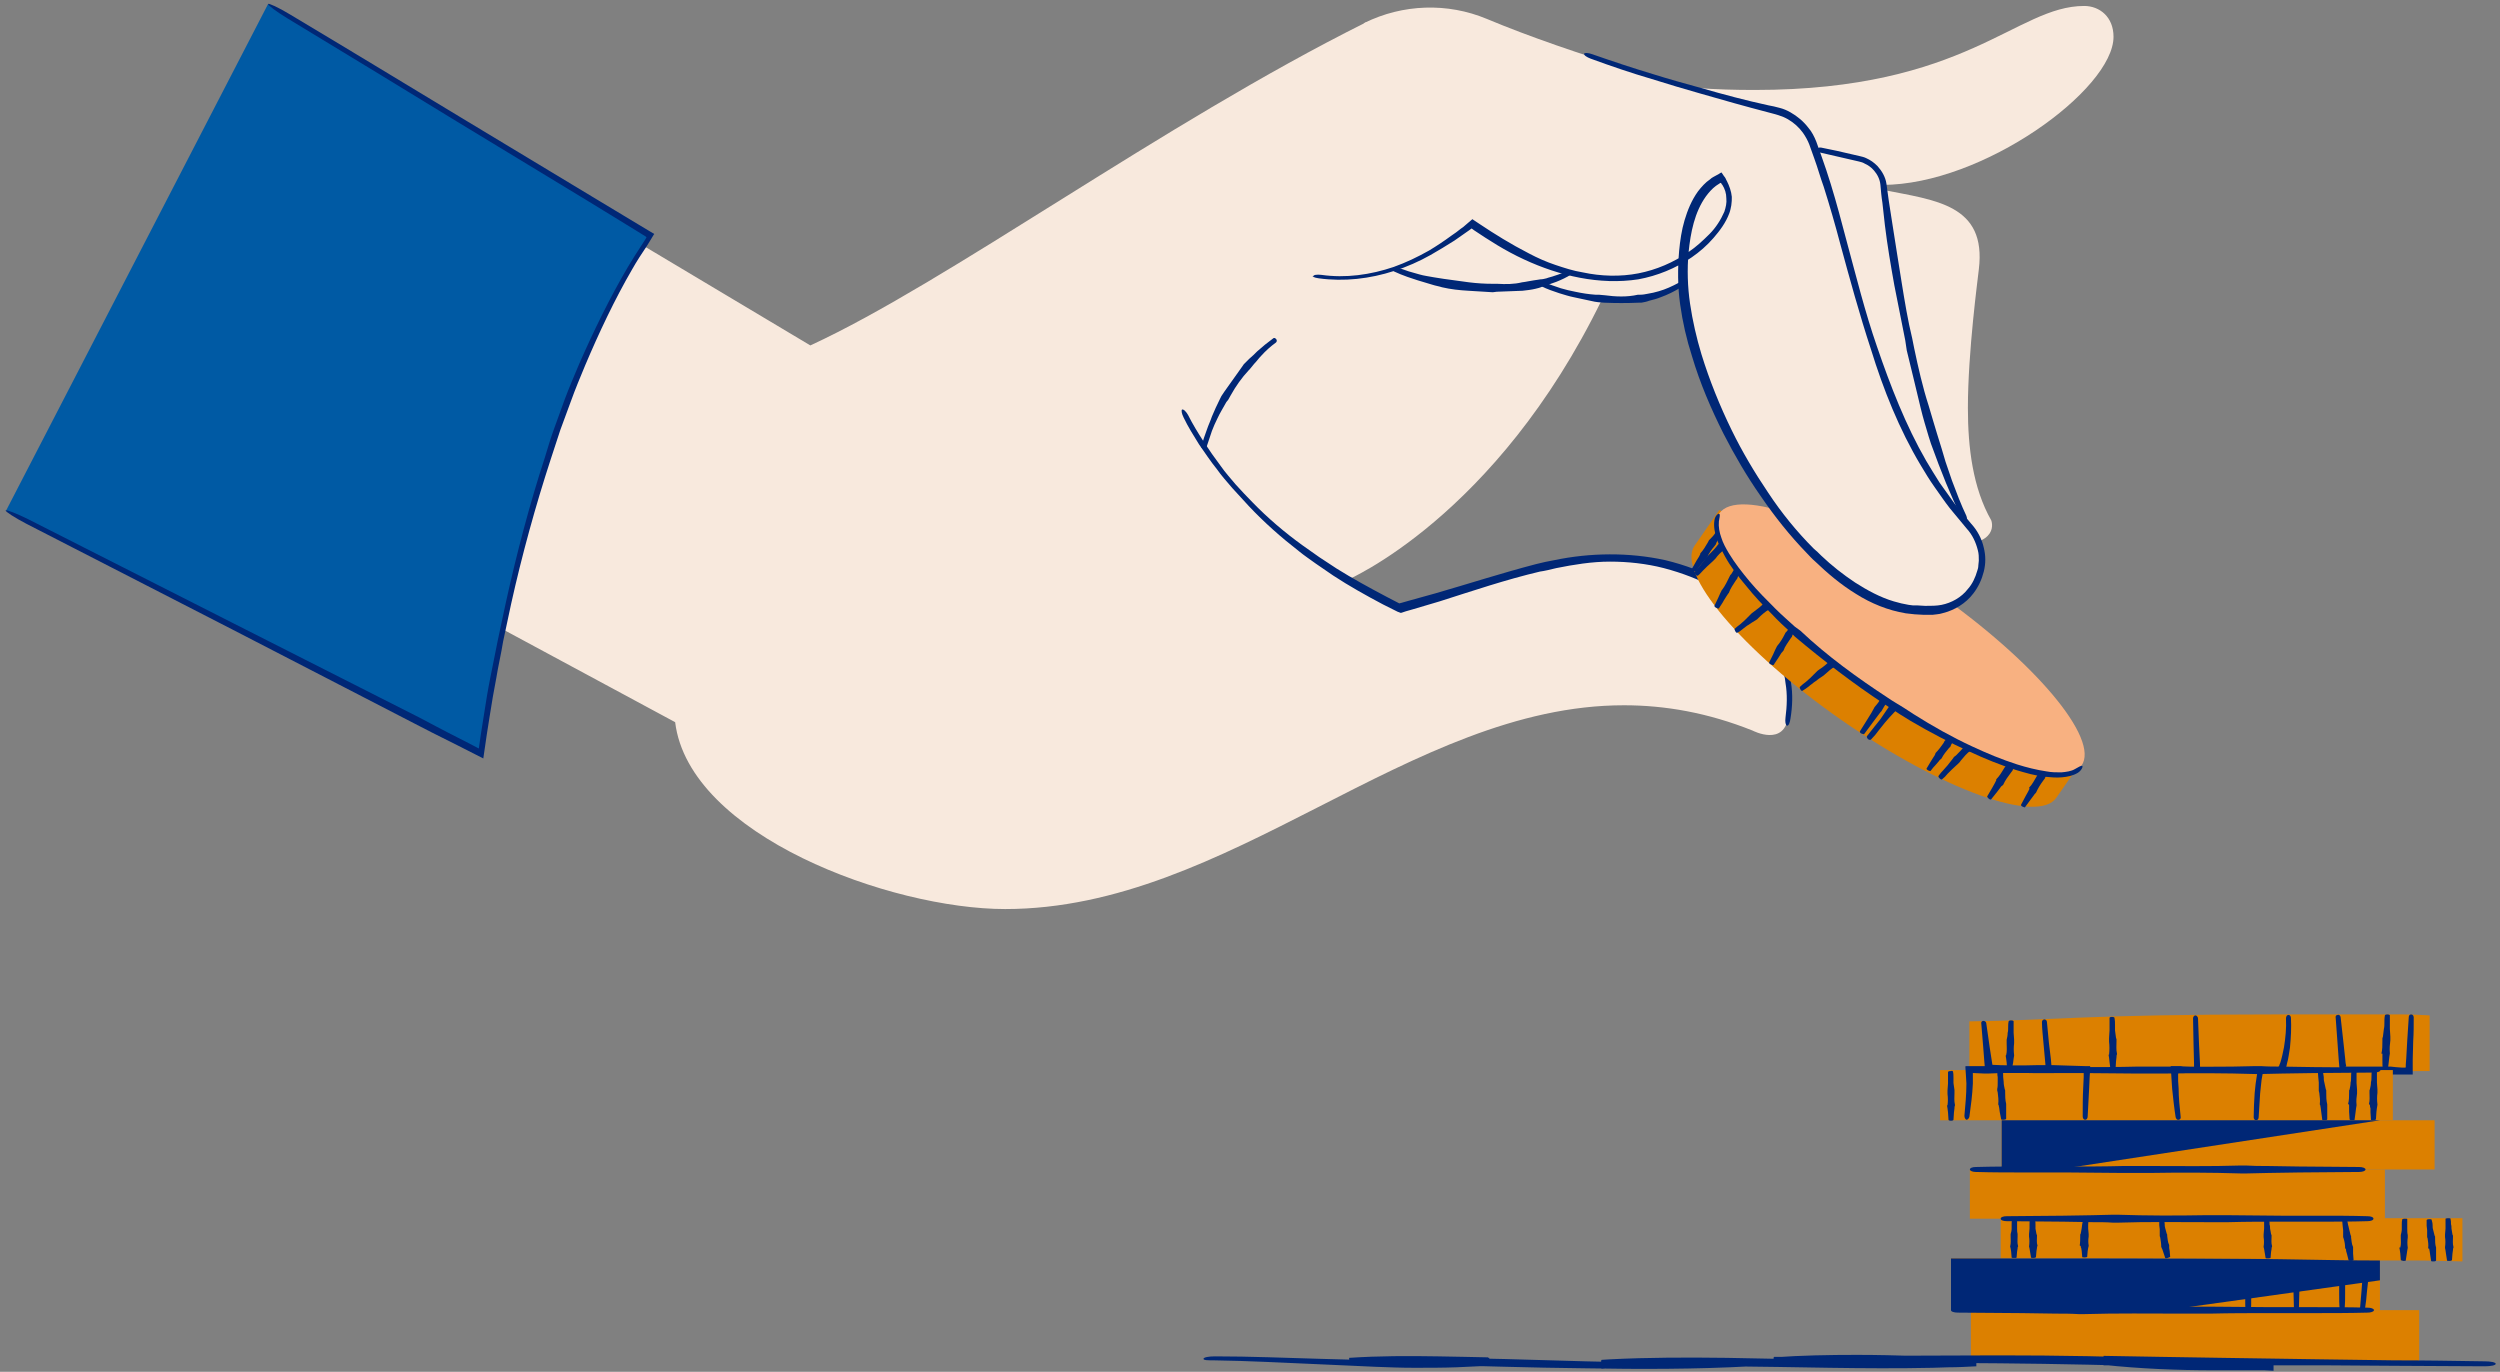 <svg width="503" height="276" viewBox="0 0 503 276" fill="none" xmlns="http://www.w3.org/2000/svg">
<rect x="0" y="0" width="503" height="276" fill="#808080" stroke="none"/>
<g clip-path="url(#clip0_2603_2818)">
<path d="M378.74 37.2V37.5C378.74 37.7 378.84 38 378.84 38.2C389.34 40.3 399.74 41.1 398.14 54.2C397.94 56.1 395.94 70.8 395.94 82.1C395.94 90.1 396.94 98.2 400.64 104.7C400.64 104.7 402.74 110 391.84 109.7C346.34 103.6 341.34 17.7 341.34 17.7C345.24 18 349.14 18.1 353.04 18.1C395.74 18.1 405.64 1.2 419.34 1.2C422.44 1.2 425.24 3.4 425.24 7.4C425.24 18 398.94 37.2 378.74 37.2Z" fill="#F8E9DD"/>
<path d="M274.64 4.6C233.74 25 190.64 56.8 163.04 69.5L65.24 11.1L66.04 107.7L135.84 145.3C138.64 168.1 179.24 182.9 202.24 182.9C247.34 182.9 283.54 141.9 326.74 141.9C335.04 141.9 343.64 143.4 352.64 147C352.64 147 359.14 150.4 359.84 143.9C360.54 137.4 360.14 123.2 338.94 114.7C323.04 109.8 312.24 113.1 281.44 122.5L270.84 116.8C270.84 116.8 300.94 104.2 322.34 60.2C322.34 60.2 336.64 62 342.74 53.3C348.84 44.6 348.64 28.4 348.64 28.4L289.34 5.5C289.34 5.5 283.44 1.4 274.64 4.6Z" fill="#F8E9DD"/>
<path d="M313.14 114.3C316.64 113.6 320.24 113 323.94 113C327.54 113 331.24 113.4 334.74 114.3C338.54 115.3 341.84 116.6 344.84 118.2C345.64 118.7 346.44 119.1 347.24 119.6L349.54 121.2L351.54 122.9C352.24 123.4 352.74 124.1 353.34 124.7L353.94 125.4L354.44 126.1L355.54 127.6C355.94 128.1 356.14 128.7 356.44 129.2L356.94 130C357.14 130.3 357.24 130.5 357.34 130.8L358.04 132.4C358.14 132.7 358.24 132.9 358.34 133.2L358.54 134C358.84 135.1 359.14 136.3 359.24 137.4C359.64 139.7 359.54 142.1 359.24 144.4C359.14 145.2 359.24 145.9 359.54 146C359.84 146.1 360.14 145.4 360.24 144.6C360.64 142.2 360.74 139.7 360.34 137.3C360.14 134.8 359.44 132.5 358.44 130.2C358.24 129.6 357.84 129.1 357.54 128.5C357.24 127.9 356.94 127.3 356.64 126.8L355.54 125.2L354.94 124.4L354.34 123.7C353.74 123 353.14 122.3 352.54 121.7L350.54 119.9L348.14 118.2C347.34 117.6 346.44 117.2 345.64 116.7C342.54 115 339.14 113.7 335.04 112.7C327.74 111.1 319.94 111.2 312.74 112.7C311.54 112.9 310.24 113.2 309.04 113.5C302.14 115.3 295.34 117.5 288.74 119.4C286.94 119.9 285.14 120.4 283.34 120.9L281.94 121.3L281.54 121.4L281.34 121.3L278.84 120C275.44 118.2 272.14 116.4 268.94 114.4L265.44 112.1C264.34 111.3 263.14 110.5 262.04 109.7C258.44 107.1 255.04 104.2 251.94 101C250.84 99.9 249.74 98.7 248.64 97.5C247.64 96.3 246.54 95.1 245.64 93.8C244.44 92.2 243.24 90.5 242.14 88.8C241.04 87.1 239.94 85.3 239.04 83.5C238.64 82.8 238.14 82.3 237.84 82.4C237.64 82.5 237.74 83.2 238.14 84C239.04 85.9 240.14 87.6 241.24 89.4C242.44 91.1 243.54 92.8 244.84 94.4C245.74 95.7 246.84 96.9 247.94 98.2C249.04 99.4 250.14 100.6 251.24 101.8C254.34 105.1 257.74 108.1 261.34 110.9C262.44 111.8 263.64 112.6 264.74 113.4C265.94 114.2 267.04 115 268.24 115.8C271.44 117.9 274.84 119.8 278.24 121.6L280.84 122.9L281.24 123.1L281.54 123.2L281.74 123.3C281.84 123.3 281.84 123.3 281.94 123.3L282.84 123L284.24 122.6C286.04 122.1 287.84 121.5 289.64 121C296.24 118.9 303.04 116.6 309.84 115C310.64 114.9 311.94 114.6 313.14 114.3Z" fill="#002776"/>
<path d="M251.44 74.3L252.34 73.2C252.84 72.7 253.24 72.1 253.74 71.6C254.64 70.6 255.64 69.7 256.74 68.9C256.94 68.7 256.94 68.4 256.74 68.2C256.54 68 256.34 67.9 256.14 68.1C255.04 68.9 253.94 69.8 252.94 70.7C252.44 71.2 251.94 71.7 251.34 72.2L250.24 73.3L250.04 73.6C248.84 75.3 247.54 77.1 246.34 78.8C246.14 79.1 245.94 79.4 245.74 79.7L245.44 80.3C244.84 81.5 244.34 82.6 243.84 83.8C243.54 84.7 243.14 85.5 242.84 86.4C242.44 87.5 242.04 88.6 241.74 89.8C241.64 90 241.84 90.3 242.14 90.3C242.44 90.4 242.64 90.3 242.74 90C243.14 88.9 243.44 87.8 243.84 86.7C244.14 85.9 244.54 85 244.94 84.2C245.44 83.1 246.14 82 246.74 80.9L247.14 80.4C247.34 80.1 247.44 79.8 247.64 79.5C248.64 77.7 249.84 76 251.24 74.5L251.44 74.3Z" fill="#002776"/>
<path d="M345.94 102.6L340.94 109.8C337.24 115.2 350.44 130.9 370.54 144.9C390.64 158.9 410.04 165.9 413.74 160.5L418.74 153.3" fill="#DC8000"/>
<path d="M342.14 111.4C342.04 111.6 341.94 111.8 341.84 112L341.34 112.8C341.04 113.3 340.74 113.9 340.44 114.4C340.34 114.5 340.54 114.7 340.74 114.8C340.94 115 341.24 115 341.24 114.9C341.64 114.4 341.94 113.9 342.34 113.5L342.94 112.8C343.04 112.6 343.24 112.5 343.34 112.3L343.44 112.2C343.84 111.3 344.34 110.6 344.94 109.9L345.24 109.5L345.34 109.2C345.64 108.7 345.84 108.2 346.14 107.7C346.34 107.3 346.54 107 346.74 106.7C347.04 106.3 347.34 105.8 347.54 105.4C347.54 105.3 347.44 105.1 347.24 105C347.04 104.9 346.74 104.8 346.74 104.9C346.44 105.3 346.14 105.7 345.84 106.2C345.64 106.5 345.34 106.9 345.14 107.2C344.84 107.7 344.44 108.1 344.04 108.5L343.84 108.7L343.64 109.1C343.14 109.9 342.74 110.7 342.04 111.4H342.14Z" fill="#002776"/>
<path d="M346.94 110.5C347.04 110.3 347.14 110.2 347.34 110L347.84 109.3C348.14 108.9 348.54 108.5 348.94 108.1C349.04 108 348.94 107.8 348.74 107.6C348.54 107.4 348.34 107.3 348.24 107.4L346.94 108.5L346.24 109.1C346.04 109.2 345.94 109.4 345.74 109.5L345.64 109.6C345.14 110.3 344.54 110.9 343.94 111.5L343.64 111.8L343.44 112C343.14 112.4 342.84 112.8 342.54 113.2C342.34 113.5 342.04 113.8 341.84 114C341.54 114.3 341.24 114.7 340.94 115.1C340.84 115.2 341.04 115.4 341.14 115.6C341.24 115.8 341.54 115.9 341.64 115.8C342.04 115.5 342.34 115.1 342.64 114.8C342.94 114.5 343.14 114.3 343.44 114C343.84 113.6 344.24 113.3 344.64 112.9L344.84 112.7L345.14 112.4C345.64 111.7 346.24 111.1 346.94 110.6V110.5Z" fill="#002776"/>
<path d="M346.44 118.7C346.34 118.9 346.24 119.1 346.14 119.3L345.74 120.2L344.94 121.9C344.94 122 345.04 122.2 345.34 122.3C345.54 122.4 345.84 122.5 345.84 122.4C346.14 121.9 346.54 121.4 346.84 120.8L347.34 120C347.44 119.8 347.64 119.6 347.74 119.4L347.84 119.3C348.14 118.4 348.74 117.6 349.24 116.8L349.54 116.4L349.64 116.1C349.84 115.6 350.14 115 350.34 114.5C350.54 114.1 350.74 113.7 350.84 113.4C351.04 112.9 351.34 112.4 351.44 111.9C351.44 111.8 351.34 111.6 351.04 111.5C350.84 111.4 350.54 111.4 350.54 111.5C350.24 112 350.04 112.4 349.84 112.9C349.64 113.3 349.44 113.6 349.24 114C348.94 114.5 348.64 115 348.34 115.5L348.14 115.7L347.94 116.1C347.54 116.9 347.14 117.8 346.54 118.6L346.44 118.7Z" fill="#002776"/>
<path d="M356.139 122.5C356.239 122.3 356.439 122.2 356.539 122L357.239 121.4C357.639 121 358.139 120.6 358.539 120.3C358.639 120.2 358.539 120 358.439 119.8C358.339 119.6 358.139 119.4 358.039 119.5C357.539 119.8 356.939 120.1 356.439 120.4L355.639 120.9C355.439 121 355.239 121.1 355.039 121.2L354.939 121.3C354.339 122 353.639 122.5 352.839 123.1L352.439 123.4L352.239 123.6C351.839 124 351.439 124.4 351.039 124.8C350.739 125.1 350.439 125.3 350.139 125.6C349.739 125.9 349.339 126.2 349.039 126.5C348.939 126.6 349.039 126.8 349.139 127C349.239 127.2 349.439 127.4 349.539 127.3C350.039 127.1 350.439 126.7 350.839 126.4C351.139 126.2 351.439 125.9 351.839 125.7C352.239 125.4 352.739 125.1 353.239 124.8L353.539 124.6L353.839 124.3C354.439 123.7 355.139 123.1 355.939 122.6L356.139 122.5Z" fill="#002776"/>
<path d="M357.44 130.2C357.34 130.4 357.24 130.6 357.14 130.8L356.74 131.7L355.94 133.3C355.94 133.4 356.04 133.6 356.34 133.7C356.54 133.8 356.84 133.9 356.84 133.8C357.14 133.3 357.54 132.8 357.84 132.3L358.34 131.5C358.44 131.3 358.64 131.2 358.74 131L358.84 130.9C359.14 130 359.74 129.3 360.24 128.5L360.54 128.1L360.64 127.8C360.84 127.3 361.14 126.8 361.44 126.3C361.64 125.9 361.84 125.6 362.04 125.3C362.34 124.9 362.54 124.4 362.84 124C362.84 123.9 362.74 123.7 362.54 123.6C362.34 123.5 362.04 123.4 362.04 123.5C361.74 123.9 361.44 124.3 361.14 124.8C360.94 125.1 360.74 125.5 360.44 125.8C360.14 126.3 359.74 126.7 359.44 127.1L359.24 127.3L359.04 127.7C358.64 128.5 358.14 129.3 357.54 130L357.44 130.2Z" fill="#002776"/>
<path d="M369.34 134C369.54 133.8 369.64 133.7 369.84 133.5L370.54 132.9C371.04 132.5 371.44 132.1 371.94 131.8C372.04 131.7 371.94 131.5 371.84 131.3C371.74 131.1 371.54 130.9 371.44 131C370.84 131.3 370.34 131.6 369.74 131.9L368.94 132.4C368.74 132.5 368.54 132.6 368.34 132.8L368.24 132.9C367.54 133.6 366.84 134.2 366.04 134.7L365.64 135L365.44 135.2C365.04 135.6 364.64 136 364.24 136.4C363.94 136.7 363.64 136.9 363.34 137.2C362.94 137.5 362.54 137.8 362.14 138.2C362.04 138.3 362.14 138.5 362.24 138.7C362.34 138.9 362.54 139.1 362.64 139C363.14 138.7 363.54 138.4 363.94 138.1C364.24 137.8 364.64 137.6 364.94 137.3C365.44 137 365.84 136.6 366.34 136.3L366.64 136.1L367.04 135.8C367.74 135.2 368.44 134.5 369.24 134.1L369.34 134Z" fill="#002776"/>
<path d="M377.041 142.5L376.541 143.4L375.741 144.7L374.241 147.1C374.141 147.2 374.241 147.5 374.541 147.6C374.841 147.7 375.041 147.8 375.141 147.6L376.841 145.3L377.741 144.1L378.341 143.3L378.541 143.1C379.241 141.8 380.141 140.6 380.941 139.5L381.341 138.9L381.541 138.5C381.941 137.7 382.441 137 382.941 136.2C383.241 135.7 383.641 135.1 383.941 134.6C384.341 133.9 384.841 133.2 385.241 132.5C385.341 132.4 385.241 132.1 384.941 132C384.741 131.9 384.441 131.9 384.341 132C383.841 132.7 383.441 133.3 383.041 134C382.741 134.5 382.341 135.1 381.941 135.6C381.441 136.3 380.941 137 380.341 137.7L380.041 138.1L379.641 138.7C378.841 139.9 378.141 141.2 377.141 142.3L377.041 142.5Z" fill="#002776"/>
<path d="M384.84 138.8C385.04 138.5 385.24 138.2 385.44 137.9L386.34 136.7C386.94 135.9 387.44 135.2 388.04 134.5C388.14 134.4 388.04 134.1 387.84 133.9C387.64 133.7 387.44 133.6 387.24 133.8C386.54 134.5 385.84 135.2 385.24 135.9L384.24 137L383.54 137.8L383.34 138C382.54 139.2 381.64 140.4 380.64 141.5L380.14 142.1L379.84 142.5C379.34 143.2 378.84 144 378.34 144.7C377.94 145.2 377.54 145.7 377.14 146.2C376.64 146.8 376.14 147.5 375.64 148.1C375.54 148.2 375.64 148.5 375.84 148.7C376.04 148.9 376.34 148.9 376.44 148.8C377.04 148.2 377.54 147.6 378.04 146.9C378.44 146.4 378.84 145.9 379.24 145.4C379.84 144.7 380.44 144 381.04 143.4L381.34 143.1L381.74 142.5C382.54 141.3 383.44 140.1 384.44 139.1L384.84 138.8Z" fill="#002776"/>
<path d="M389.34 151.8C389.24 152 389.14 152.2 389.04 152.3L388.54 153.1C388.24 153.6 387.94 154.1 387.64 154.6C387.54 154.7 387.74 154.9 387.94 155C388.14 155.1 388.44 155.2 388.44 155.1C388.74 154.7 389.14 154.2 389.54 153.8L390.14 153.1C390.24 152.9 390.44 152.8 390.54 152.7L390.64 152.6C391.04 151.8 391.64 151.1 392.14 150.5L392.44 150.2L392.54 149.9L393.34 148.5L393.94 147.5C394.24 147.1 394.44 146.6 394.64 146.1C394.64 146 394.54 145.8 394.24 145.7C394.04 145.6 393.74 145.6 393.74 145.6C393.54 146 393.24 146.4 393.04 146.8C392.84 147.1 392.64 147.4 392.44 147.7C392.14 148.1 391.74 148.5 391.44 148.9L391.24 149.1L391.04 149.5C390.54 150.2 390.04 150.9 389.44 151.5L389.34 151.8Z" fill="#002776"/>
<path d="M396.739 150.9C396.839 150.7 397.039 150.5 397.139 150.4L397.739 149.7C398.139 149.2 398.539 148.8 398.939 148.4C399.039 148.3 398.939 148.1 398.739 147.9C398.539 147.7 398.339 147.6 398.239 147.6C397.739 148 397.239 148.4 396.739 148.8L396.039 149.4C395.839 149.6 395.639 149.7 395.539 149.8L395.439 149.9C394.839 150.7 394.139 151.4 393.539 152L393.139 152.3L392.939 152.6C392.539 153.1 392.239 153.5 391.839 154C391.539 154.3 391.339 154.6 391.039 154.9C390.639 155.3 390.339 155.7 390.039 156.1C389.939 156.2 390.039 156.4 390.239 156.6C390.439 156.8 390.639 156.9 390.739 156.8C391.139 156.5 391.539 156.1 391.839 155.7C392.139 155.4 392.439 155.1 392.739 154.8C393.139 154.4 393.639 154 394.039 153.6L394.239 153.4L394.539 153C395.139 152.3 395.739 151.5 396.539 151L396.739 150.9Z" fill="#002776"/>
<path d="M401.64 157C401.54 157.2 401.44 157.4 401.34 157.6L400.84 158.5L399.84 160.2C399.74 160.3 399.94 160.5 400.14 160.7C400.34 160.9 400.64 160.9 400.64 160.8L401.84 159.3L402.44 158.5C402.54 158.3 402.74 158.1 402.94 158L403.04 157.9C403.44 157 404.04 156.2 404.64 155.4L404.94 155L405.04 154.7C405.34 154.2 405.64 153.6 405.94 153.1C406.14 152.7 406.44 152.4 406.64 152C406.94 151.6 407.24 151.1 407.54 150.6C407.64 150.5 407.44 150.3 407.24 150.2C407.04 150.1 406.74 150 406.74 150.1C406.34 150.5 406.04 151 405.74 151.4C405.54 151.8 405.24 152.1 404.94 152.4C404.54 152.9 404.24 153.3 403.84 153.8L403.64 154L403.34 154.4C402.84 155.2 402.34 156.1 401.64 156.8V157Z" fill="#002776"/>
<path d="M408.34 158.7C408.24 158.9 408.14 159.1 408.04 159.3L407.54 160.2L406.64 161.9C406.54 162 406.74 162.2 406.94 162.3C407.14 162.4 407.44 162.5 407.44 162.4L408.54 160.9L409.14 160.1C409.24 159.9 409.44 159.7 409.54 159.6L409.64 159.5C410.04 158.6 410.54 157.8 411.14 157L411.44 156.6L411.54 156.3C411.84 155.8 412.04 155.2 412.34 154.7C412.54 154.3 412.74 154 412.94 153.6C413.24 153.2 413.54 152.7 413.74 152.2C413.74 152.1 413.64 151.9 413.44 151.8C413.24 151.7 412.94 151.6 412.94 151.7C412.64 152.1 412.34 152.6 412.04 153C411.84 153.4 411.54 153.7 411.34 154.1C411.04 154.6 410.64 155.1 410.24 155.5L410.04 155.7L409.84 156.1C409.34 156.9 408.94 157.8 408.24 158.5L408.34 158.7Z" fill="#002776"/>
<path d="M418.799 154.045C422.554 148.652 409.284 132.921 389.159 118.909C369.035 104.897 349.676 97.911 345.921 103.305C342.165 108.699 355.435 124.43 375.56 138.442C395.685 152.453 415.044 159.439 418.799 154.045Z" fill="#F8B181"/>
<path d="M361.14 126.1C359.84 124.9 358.54 123.8 357.24 122.5C355.44 120.7 353.64 118.9 352.04 117C350.54 115.2 349.04 113.3 347.84 111.3C347.24 110.3 346.64 109.2 346.34 108.2C345.94 107.1 345.74 106 345.84 104.9C345.94 104.2 346.14 103.6 345.94 103.4C345.74 103.2 345.04 103.8 344.94 104.7C344.74 106 345.04 107.3 345.44 108.5C345.84 109.7 346.44 110.8 347.04 111.9C348.24 114.1 349.74 116 351.34 117.9C352.94 119.9 354.64 121.7 356.44 123.5C357.64 124.8 358.94 126 360.24 127.2L361.14 128.1C366.84 132.9 372.84 137.5 379.04 141.6C380.14 142.3 381.14 143 382.24 143.7L384.34 145C388.24 147.3 392.24 149.4 396.44 151.3C399.44 152.7 402.44 153.9 405.54 154.9C407.54 155.5 409.54 156.1 411.64 156.3C412.64 156.4 413.74 156.5 414.84 156.4C415.94 156.3 417.04 156.1 418.04 155.5C418.84 155 419.14 154.2 418.94 154.1C418.74 154 418.24 154.3 417.54 154.7C416.74 155.2 415.74 155.3 414.74 155.4C413.74 155.4 412.74 155.4 411.74 155.2C409.74 154.9 407.74 154.4 405.84 153.8C402.74 152.8 399.84 151.6 396.84 150.2C392.74 148.3 388.84 146.1 385.04 143.7L383.04 142.4C381.94 141.7 380.84 141.1 379.84 140.4C373.74 136.4 367.64 132 362.24 126.9L361.14 126.1Z" fill="#002776"/>
<path d="M383.64 70.5C384.54 74.3 385.54 78.2 386.44 82.1C386.94 84.2 387.54 86.1 388.04 87.8C388.34 88.8 388.64 89.7 389.04 90.7L390.04 93.4L391.54 97.2C392.54 99.6 393.54 101.9 394.74 104.3C394.94 104.7 395.34 104.9 395.54 104.8C395.74 104.7 395.84 104.3 395.64 103.8C394.54 101.5 393.64 99.1 392.74 96.7L391.44 92.9L390.64 90.2C390.34 89.2 390.04 88.2 389.74 87.3C389.24 85.6 388.64 83.7 388.04 81.6C386.84 77.9 385.94 73.9 385.14 70.1L384.74 68.1C383.84 64.4 383.24 60.7 382.64 57C382.04 53.1 381.34 49 380.74 45L380.04 40.5L379.54 36.9C379.34 35.6 378.64 34.4 377.74 33.4C377.04 32.7 376.34 32.2 375.44 31.8C375.04 31.6 374.54 31.5 374.14 31.4L372.84 31.1C370.74 30.6 368.54 30.1 366.44 29.7C366.04 29.6 365.64 29.8 365.54 30C365.44 30.2 365.74 30.6 366.24 30.7C368.34 31.2 370.54 31.7 372.74 32.2L374.04 32.5C374.44 32.6 374.84 32.7 375.14 32.9C375.84 33.2 376.54 33.7 377.04 34.3C377.74 35.1 378.24 36.1 378.34 37.2C378.44 38.3 378.54 39.6 378.74 40.8C378.94 42.3 379.04 43.8 379.24 45.3C379.74 49.4 380.44 53.5 381.14 57.4C381.84 61.1 382.64 64.8 383.34 68.5L383.64 70.5Z" fill="#002776"/>
<path d="M301.14 58.7C302.84 58.6 304.64 58.6 306.34 58.5C307.24 58.4 308.14 58.3 308.94 58.1C309.34 58 309.84 57.9 310.24 57.7L311.44 57.3C312.04 57.1 312.54 56.9 313.14 56.7C314.14 56.3 315.24 55.8 316.14 55.2C316.34 55.1 316.34 54.8 316.24 54.6C316.14 54.4 315.84 54.2 315.74 54.3C314.74 54.8 313.74 55.2 312.74 55.5C312.24 55.7 311.64 55.8 311.14 56C310.74 56.1 310.34 56.2 309.94 56.2C309.54 56.3 309.14 56.3 308.64 56.4C307.84 56.5 307.14 56.7 306.24 56.8C304.64 57.2 302.94 57.2 301.24 57.1H300.34C298.74 57.1 297.14 57 295.54 56.8C293.84 56.6 292.14 56.3 290.44 56.1L288.54 55.8C287.54 55.6 286.54 55.5 285.54 55.2C284.84 55 284.14 54.8 283.44 54.6C282.54 54.3 281.74 54 280.84 53.7C280.64 53.6 280.44 53.8 280.34 54C280.24 54.2 280.24 54.5 280.44 54.6C281.34 55 282.24 55.4 283.14 55.7C283.84 55.9 284.54 56.2 285.24 56.4C286.24 56.7 287.24 57 288.24 57.3C288.84 57.5 289.54 57.6 290.14 57.8C291.84 58.2 293.64 58.4 295.44 58.5C297.04 58.6 298.74 58.7 300.34 58.8L301.14 58.7Z" fill="#002776"/>
<path d="M330.239 60.9C330.839 60.8 331.339 60.7 331.839 60.5C332.639 60.3 333.439 60.1 334.139 59.8C335.539 59.3 336.939 58.6 338.239 57.8C338.439 57.7 338.539 57.4 338.439 57.1C338.339 56.9 338.039 56.8 337.739 56.9C336.439 57.6 335.139 58.2 333.739 58.6C333.039 58.8 332.239 59 331.539 59.1C331.039 59.2 330.539 59.3 329.939 59.3H329.539C327.339 59.8 325.039 59.7 322.839 59.4C322.439 59.4 322.039 59.3 321.739 59.3H321.039C319.639 59.2 318.339 59 316.939 58.7C315.939 58.5 315.039 58.3 314.039 58C312.839 57.6 311.639 57.2 310.539 56.7C310.339 56.6 310.039 56.7 309.939 57C309.839 57.2 309.939 57.5 310.139 57.6C311.339 58.2 312.539 58.6 313.739 59C314.739 59.3 315.639 59.6 316.639 59.8C318.039 60.1 319.439 60.4 320.839 60.7L321.539 60.8C321.939 60.8 322.339 60.9 322.739 60.9C325.039 61 327.439 61 329.739 60.9H330.239Z" fill="#002776"/>
<path d="M263.739 55.2C265.639 55.6 267.539 55.7 269.439 55.7C279.339 55.7 288.239 51 295.939 44.7C304.739 50.7 313.639 55.7 324.739 55.7C337.639 55.7 347.639 45.8 347.639 40C347.639 38.5 347.139 36.9 346.039 35.4C339.939 38.2 338.339 47.1 338.339 55.1C338.339 78.7 363.339 122.4 386.539 122.4C387.139 122.4 387.739 122.4 388.439 122.4C397.139 122.3 401.939 111.9 396.039 105.4C376.139 83.3 373.339 51 364.739 28.4C363.439 25.1 360.639 22.6 357.139 21.8C340.939 18.1 316.339 11 299.139 3.8C291.239 0.5 282.239 0.8 274.539 4.6C274.639 4.6 234.539 53 263.739 55.2Z" fill="#F8E9DD"/>
<path d="M265.339 56C270.439 56.7 275.639 56.1 280.539 54.5C283.039 53.7 285.539 52.6 287.839 51.3C289.439 50.4 291.039 49.4 292.639 48.4C293.339 47.9 293.939 47.5 294.639 47C294.939 46.8 295.339 46.5 295.639 46.3L296.039 46H296.139L296.539 46.3C299.539 48.3 302.739 50.4 306.639 52.2C313.739 55.5 321.839 57.4 329.639 56.2C333.439 55.5 337.139 54 340.339 51.8C341.939 50.7 343.439 49.4 344.739 47.9C346.039 46.4 347.239 44.8 347.939 42.9C348.139 42.4 348.239 41.8 348.339 41.3C348.439 40.7 348.439 40.1 348.439 39.6C348.339 38.5 347.939 37.4 347.439 36.4C347.339 36.3 347.339 36.2 347.239 36C347.139 35.8 347.039 35.6 346.839 35.4L346.439 34.8C346.439 34.6 346.239 34.8 346.139 34.8L345.839 35L344.739 35.6C344.539 35.7 344.239 35.9 344.039 36.1C343.139 36.7 342.339 37.6 341.639 38.5C340.339 40.3 339.539 42.3 338.939 44.3C338.339 46.3 338.039 48.4 337.839 50.5C337.539 54 337.539 57.6 338.039 61.2C338.539 64.8 339.339 68.3 340.439 71.7C342.039 77.1 344.239 82.2 346.739 87.2C348.939 91.5 351.439 95.8 354.239 99.8C357.039 103.9 360.139 107.8 363.539 111.3C364.039 111.8 364.539 112.4 365.139 112.9C367.639 115.3 370.339 117.6 373.439 119.5C376.439 121.4 379.839 122.8 383.439 123.4C383.739 123.4 384.039 123.5 384.339 123.5L385.239 123.6C385.839 123.6 386.439 123.7 387.039 123.7C387.639 123.7 388.139 123.7 388.839 123.7C389.439 123.6 390.139 123.6 390.739 123.4C393.239 122.8 395.539 121.4 397.039 119.4C398.039 118.1 398.739 116.6 399.139 115C399.339 114.2 399.439 113.4 399.439 112.6C399.439 111.8 399.339 111 399.139 110.2C398.739 108.4 397.839 106.7 396.539 105.3L393.239 101.3C392.239 99.9 391.239 98.5 390.239 97.1C389.339 95.7 388.439 94.2 387.539 92.7C383.439 85.6 380.339 77.6 377.639 69.7C375.239 62.8 373.439 55.5 371.539 48.5C370.539 44.7 369.539 40.9 368.339 37C367.739 35.1 367.139 33.2 366.439 31.3L365.439 28.5C365.039 27.5 364.539 26.5 363.839 25.7C362.839 24.4 361.639 23.4 360.239 22.6C359.539 22.2 358.839 21.9 358.039 21.7C357.239 21.5 356.539 21.3 355.839 21.2C351.239 20.2 346.739 19 342.239 17.7C338.939 16.8 335.739 15.9 332.539 14.9C328.539 13.7 324.339 12.3 320.339 10.9C319.539 10.6 318.739 10.6 318.739 10.8C318.639 11.1 319.239 11.5 320.039 11.8C324.139 13.3 328.239 14.7 332.339 15.9C335.539 16.9 338.839 17.9 342.039 18.8C346.539 20.1 351.139 21.4 355.739 22.6C357.239 23 358.539 23.3 359.739 24C360.939 24.7 361.939 25.6 362.739 26.7C363.239 27.4 363.739 28.3 364.039 29.1L365.039 31.9C365.739 33.8 366.239 35.7 366.939 37.6C368.139 41.4 369.239 45.2 370.239 49C372.139 56 374.139 63.3 376.439 70.3C378.939 78.4 382.139 86.4 386.439 93.6C387.339 95.1 388.239 96.6 389.239 98C390.239 99.4 391.239 100.9 392.339 102.3L395.739 106.4C396.839 107.6 397.539 109.1 397.939 110.7C398.139 111.4 398.139 112.1 398.139 112.8L398.039 113.8C398.039 114.2 397.939 114.5 397.839 114.8C397.439 116.2 396.839 117.5 395.939 118.5C394.639 120.2 392.639 121.3 390.639 121.7C389.639 121.9 388.539 121.9 387.339 121.9C386.739 121.9 386.239 121.8 385.639 121.8H384.839C384.539 121.8 384.339 121.7 384.039 121.7C383.539 121.6 383.039 121.5 382.539 121.4L381.039 121C378.339 120.2 375.739 118.8 373.239 117.2C370.839 115.6 368.539 113.8 366.439 111.8C365.939 111.3 365.439 110.8 364.939 110.4C361.539 107 358.439 103.2 355.739 99.1C353.039 95.1 350.539 90.9 348.439 86.6C346.039 81.7 343.939 76.5 342.339 71.3C341.339 68 340.539 64.5 340.039 61.1C339.539 57.7 339.439 54.2 339.739 50.8C340.139 46.8 340.939 42.7 343.239 39.5C343.839 38.7 344.439 38 345.239 37.4C345.439 37.3 345.639 37.1 345.839 37L346.139 36.8H346.239L346.339 36.9C346.339 37 346.339 37 346.539 37.2C347.039 38 347.339 38.9 347.339 39.9C347.439 40.8 347.239 41.7 346.939 42.6C346.239 44.2 345.239 45.8 343.939 47.1C342.639 48.4 341.239 49.7 339.739 50.7C336.739 52.8 333.239 54.3 329.639 55C326.039 55.7 322.139 55.6 318.439 54.8C316.539 54.5 314.739 53.9 312.939 53.3C311.139 52.7 309.339 51.9 307.639 51C303.939 49.1 300.739 47.1 297.739 45.1L296.239 44.1L294.839 45.3C294.539 45.6 294.239 45.8 293.939 46C293.339 46.5 292.639 47 292.039 47.4C290.539 48.5 289.039 49.5 287.539 50.4C285.239 51.7 282.939 52.8 280.439 53.7C275.739 55.3 270.739 56 265.839 55.3C264.939 55.2 264.239 55.3 264.239 55.6C263.739 55.5 264.439 55.9 265.339 56Z" fill="#002776"/>
<path d="M53.94 0.8L130.94 47.4C110.34 77.6 100.64 125.2 96.84 151.5L1.24 102.7" fill="#005AA4"/>
<path d="M84.24 144.3C79.14 141.7 74.14 139.2 69.04 136.6L47.14 125.5C33.34 118.5 19.54 111.5 5.74 104.5C3.34 103.3 1.24 102.5 1.14 102.7C1.04 102.9 2.84 104.1 5.34 105.4C19.14 112.5 33.04 119.6 46.84 126.7L68.34 137.8C73.34 140.4 78.44 143 83.44 145.6L86.94 147.4C90.34 149.1 93.74 150.8 97.24 152.6L97.94 147.8C98.14 146.5 98.34 145.3 98.54 144C98.94 141.5 99.34 139 99.84 136.5C100.24 134 100.84 131.5 101.24 129C101.74 126.5 102.34 124 102.84 121.5C105.04 111.6 107.74 101.8 110.84 92.3L112.74 86.5L114.84 80.8C115.74 78.3 116.74 75.9 117.74 73.5C120.54 66.9 123.64 60.3 127.24 54.1C128.14 52.5 129.14 51 130.14 49.5L130.94 48.2L131.54 47.2L131.64 47.1L131.54 47L131.34 46.9L130.84 46.6L128.34 45.1C125.24 43.2 122.14 41.4 119.04 39.5L92.34 23.4C81.24 16.7 69.74 9.7 58.34 2.9C56.04 1.5 54.04 0.6 53.94 0.8C53.84 1 55.54 2.3 57.84 3.7C69.24 10.6 80.74 17.6 91.84 24.4C100.74 29.8 109.64 35.2 118.54 40.6L127.84 46.3L129.94 47.6L130.04 47.7C130.04 47.7 130.14 47.7 130.04 47.8L129.94 48L129.24 49.1C128.24 50.6 127.24 52.2 126.34 53.7C122.64 60 119.44 66.6 116.54 73.2C115.54 75.6 114.54 77.9 113.64 80.3L111.54 86.1C110.84 88 110.24 90 109.64 92C106.54 101.5 103.94 111.4 101.74 121.4C101.24 123.9 100.64 126.4 100.14 128.9C99.64 131.4 99.14 133.9 98.64 136.4C98.14 138.9 97.74 141.4 97.34 144L96.74 147.8L96.34 150.6C93.54 149.1 90.64 147.7 87.84 146.2L84.24 144.3Z" fill="#002776"/>
<path d="M488.84 204.3V215.5H396.24V205.5C412.94 205.3 419.84 204.1 457.94 204.1C466.44 204.1 474.94 204.1 483.54 204.1C485.24 204.1 487.04 204.2 488.84 204.3Z" fill="#DC8000"/>
<path d="M403.54 212.4C403.54 212.6 403.64 212.8 403.64 213L403.74 213.8C403.74 214.3 403.84 214.8 403.84 215.3C403.84 215.4 404.04 215.5 404.34 215.5C404.64 215.5 404.84 215.4 404.84 215.3C404.84 214.8 404.94 214.3 405.04 213.8L405.14 213C405.14 212.8 405.24 212.6 405.24 212.4V212.3C405.14 211.5 405.14 210.7 405.24 209.9V209.5V209.2C405.24 208.7 405.14 208.2 405.14 207.8C405.14 207.5 405.14 207.1 405.14 206.8C405.14 206.4 405.14 205.9 405.14 205.5C405.14 205.4 404.94 205.3 404.64 205.3C404.34 205.3 404.14 205.4 404.14 205.5C404.04 205.9 404.04 206.4 404.04 206.8C404.04 207.1 404.04 207.5 403.94 207.8C403.94 208.3 403.84 208.8 403.74 209.2V209.5V209.9C403.74 210.7 403.84 211.5 403.64 212.3L403.54 212.4Z" fill="#002776"/>
<path d="M400.94 214.7C400.94 214.8 400.84 213.9 400.74 213.4L400.34 210.8L399.64 205.9C399.64 205.6 399.34 205.4 399.04 205.4C398.74 205.4 398.54 205.7 398.64 206L399.04 210.9L399.24 213.5L399.44 215.8V216.2V216.3H399.54H399.74C400.54 216.3 401.44 216.2 402.24 216.2H404.14C405.44 216.2 406.64 216.2 407.94 216.3H409.24H410.04H411.24H412.24H412.74H412.94C412.94 216.2 412.94 216.1 412.94 216.1L412.84 215.1L412.74 214.3L412.64 213.1L412.24 209.8C412.14 208.4 411.94 207 411.84 205.6C411.84 205.3 411.54 205.1 411.34 205.1C411.14 205.1 410.84 205.3 410.84 205.6C410.84 207 411.04 208.5 411.14 209.8C411.24 210.9 411.34 212 411.44 213.1L411.54 214.2V214.5V214.6V214.8C411.54 214.9 411.44 214.8 411.44 214.8H411.24H410.04H409.24H407.94C406.74 214.8 405.44 214.9 404.14 214.9H402.24H401.24H401.04C401.04 214.9 401.04 214.9 400.94 214.9C401.04 214.7 400.94 214.7 400.94 214.7Z" fill="#002776"/>
<path d="M424.24 212.2C424.24 212.4 424.34 212.6 424.34 212.8L424.44 213.7L424.64 215.3C424.64 215.4 424.84 215.5 425.14 215.5C425.44 215.5 425.64 215.4 425.64 215.3L425.74 213.6L425.84 212.7C425.84 212.5 425.84 212.3 425.94 212.1V212C425.74 211.2 425.84 210.3 425.84 209.5V209.1L425.74 208.8C425.64 208.3 425.64 207.8 425.54 207.3C425.54 206.9 425.54 206.6 425.54 206.2C425.54 205.7 425.54 205.3 425.44 204.8C425.44 204.7 425.24 204.6 424.94 204.6C424.64 204.6 424.44 204.7 424.44 204.8C424.44 205.3 424.44 205.8 424.44 206.2C424.44 206.6 424.44 206.9 424.44 207.3C424.44 207.8 424.34 208.3 424.34 208.9V209.2V209.6C424.44 210.4 424.44 211.3 424.34 212.2H424.24Z" fill="#002776"/>
<path d="M458.54 216.1H459.54L459.84 215.2L459.94 214.8L460.04 214.5L460.14 214C460.44 213 460.54 211.9 460.74 210.8C460.94 208.8 461.04 206.8 460.94 204.8C460.94 204.4 460.64 204.2 460.44 204.2C460.14 204.2 459.94 204.5 459.94 204.9C460.04 206.9 459.84 208.8 459.54 210.7C459.34 211.7 459.14 212.7 458.84 213.7L458.64 214.2L458.54 214.5C458.54 214.6 458.54 214.6 458.44 214.6L458.34 214.7H458.24H458.14H457.84C454.84 214.9 451.64 214.9 448.64 214.8H447.04L446.04 214.9L443.24 215H442.94H442.84H442.74H442.64V214.9V214.7V214C442.54 212.7 442.54 211.3 442.44 210C442.34 208.3 442.34 206.6 442.24 204.9C442.24 204.6 441.94 204.3 441.74 204.3C441.44 204.3 441.24 204.6 441.24 204.9C441.24 206.6 441.34 208.3 441.34 210C441.34 211.3 441.44 212.7 441.44 214V215.9C441.44 216 441.44 216.1 441.44 216.2H441.74H442.34H443.34L446.14 216.3H447.14H448.74C451.74 216.2 454.84 216.1 457.94 216.3L458.54 216.1Z" fill="#002776"/>
<path d="M479.34 212C479.34 212.2 479.34 212.4 479.34 212.6V213.5C479.34 214.1 479.34 214.6 479.44 215.2C479.44 215.3 479.64 215.4 479.94 215.4C480.24 215.4 480.44 215.3 480.44 215.2C480.54 214.6 480.54 214.1 480.64 213.5L480.74 212.6C480.74 212.4 480.84 212.2 480.84 212V211.9C480.74 211 480.84 210.1 480.94 209.3V208.9V208.6C480.94 208.1 480.84 207.5 480.84 207C480.84 206.6 480.84 206.2 480.84 205.8C480.84 205.3 480.84 204.8 480.84 204.3C480.84 204.2 480.64 204.1 480.34 204.1C480.04 204.1 479.84 204.2 479.84 204.3C479.74 204.8 479.74 205.3 479.74 205.8C479.74 206.2 479.74 206.6 479.64 207C479.54 207.5 479.54 208.1 479.44 208.6L479.34 208.9V209.4C479.34 210.3 479.34 211.2 479.14 212H479.34Z" fill="#002776"/>
<path d="M472.04 214.5C472.04 214.5 472.04 214.5 472.04 214.4L471.94 213.9L471.84 212.9L471.54 210.1L470.94 204.7C470.94 204.4 470.64 204.1 470.34 204.2C470.04 204.2 469.84 204.5 469.94 204.8L470.34 210.3L470.54 213.1L470.74 215.5V215.9V216.1C470.74 216.1 470.74 216.1 470.74 216.2H470.84H470.94C471.84 216.2 472.74 216.2 473.64 216.1H475.74C477.14 216.1 478.54 216.2 479.94 216.2H481.34H482.24C483.14 216.2 483.64 216.2 485.34 216.2H485.44V216.1V215.8V215.3V214.4V213.1C485.44 211.9 485.54 210.7 485.54 209.4C485.64 207.9 485.64 206.3 485.64 204.7C485.64 204.4 485.44 204.1 485.14 204.1C484.84 204.1 484.64 204.3 484.64 204.7C484.54 206.3 484.44 207.8 484.34 209.3C484.24 210.5 484.24 211.7 484.14 212.9L484.04 214.2V214.5V214.6C484.04 214.7 484.04 214.8 483.94 214.8C483.74 214.8 483.84 214.8 483.24 214.8L481.94 214.7L481.04 214.6H479.64C478.24 214.6 476.84 214.6 475.44 214.6H473.34H472.24H471.94C471.94 214.6 471.94 214.6 471.84 214.6C472.14 214.5 472.14 214.5 472.04 214.5Z" fill="#002776"/>
<path d="M486.74 263.6H396.54V274H486.74V263.6Z" fill="#DC8000"/>
<path d="M478.84 253.2H392.54V263.6H478.84V253.2Z" fill="#DC8000"/>
<path d="M478.84 257.6L435.84 263.6H392.54V253.2H478.84V257.6Z" fill="#002776"/>
<path d="M461.24 255.6L461.34 257.6L461.44 259.5L461.54 263.2C461.54 263.4 461.74 263.6 462.04 263.6C462.34 263.6 462.54 263.4 462.54 263.2L462.64 259.5L462.74 257.6V257.3V257.1V257V256.9C462.74 256.9 462.84 256.9 462.84 256.8C462.84 256.8 463.04 256.8 463.14 256.8H463.54C464.04 256.8 464.44 256.8 464.94 256.8C465.84 256.8 466.84 256.8 467.74 256.9H468.74H469.34H470.34H470.64V257.1V257.2V257.4V257.8C470.64 258.6 470.64 259.5 470.64 260.3C470.64 261.3 470.64 262.4 470.74 263.4C470.74 263.6 470.94 263.8 471.24 263.8C471.54 263.8 471.74 263.6 471.74 263.4C471.84 262.3 471.84 261.3 471.84 260.2C471.84 259.4 471.84 258.6 471.84 257.7L471.94 255.5H470.34H469.34H468.74H467.74C466.84 255.5 465.84 255.6 464.94 255.6C464.44 255.6 463.94 255.6 463.54 255.6L461.44 255.5H461.24V255.6Z" fill="#002776"/>
<path d="M453.14 257.6C453.14 257.4 453.04 257.3 453.04 257.1L452.94 256.4C452.94 256 452.84 255.5 452.84 255.1C452.84 255 452.64 255 452.34 255C452.04 255 451.84 255.1 451.84 255.1C451.84 255.5 451.74 256 451.74 256.4L451.64 257.1C451.64 257.3 451.64 257.4 451.54 257.6V257.7C451.74 258.4 451.64 259 451.64 259.7V260V260.2C451.74 260.6 451.74 261 451.74 261.4C451.74 261.7 451.74 262 451.74 262.3C451.74 262.7 451.74 263 451.84 263.4C451.84 263.5 452.04 263.5 452.34 263.5C452.64 263.5 452.84 263.4 452.84 263.4C452.94 263 452.94 262.7 452.94 262.3C452.94 262 452.94 261.7 452.94 261.4C452.94 261 453.04 260.6 453.04 260.2V260V259.7C452.94 259.1 452.94 258.4 453.14 257.7V257.6Z" fill="#002776"/>
<path d="M465.64 254.8L464.14 255L462.04 255.2L457.94 255.5C457.74 255.5 457.54 255.8 457.54 256C457.54 256.3 457.74 256.5 458.04 256.5L462.14 256.4H464.24H465.74H466.14C468.24 256.1 470.34 256.1 472.44 256H473.54L474.24 255.9H474.74C474.84 255.9 475.14 255.9 475.14 255.9L475.44 255.8V256.1L475.34 257C475.24 257.9 475.24 258.8 475.14 259.7C475.04 260.8 474.94 262 474.84 263.2C474.84 263.4 475.04 263.6 475.34 263.7C475.64 263.7 475.84 263.6 475.84 263.3C476.04 262.1 476.14 261 476.24 259.8C476.34 258.9 476.44 258 476.54 257.1L476.84 254.5H475.24H474.14H473.44L472.34 254.6C470.24 254.8 468.14 254.9 466.04 254.9L465.64 254.8Z" fill="#002776"/>
<path d="M481.44 215.3H390.34V225.4H481.44V215.3Z" fill="#DC8000"/>
<path d="M391.739 222.4C391.739 222.6 391.839 222.8 391.839 223L391.939 223.8L392.039 225.3C392.039 225.4 392.239 225.5 392.539 225.5C392.839 225.5 393.039 225.4 393.039 225.3L393.139 223.8L393.239 223C393.239 222.8 393.239 222.6 393.339 222.4V222.3C393.139 221.5 393.239 220.7 393.239 220V219.6V219.3C393.139 218.8 393.139 218.4 393.039 217.9C393.039 217.6 393.039 217.2 393.039 216.9C393.039 216.5 393.039 216 392.939 215.6C392.939 215.5 392.739 215.4 392.439 215.5C392.139 215.5 391.939 215.6 391.939 215.7C391.939 216.1 391.939 216.6 391.939 217C391.939 217.3 391.939 217.7 391.939 218C391.939 218.5 391.839 218.9 391.839 219.4V219.7V220.1C391.939 220.9 391.939 221.7 391.839 222.4H391.739Z" fill="#002776"/>
<path d="M402.14 222.4C402.14 222.6 402.24 222.8 402.24 222.9L402.34 223.7L402.64 225.2C402.64 225.3 402.94 225.3 403.14 225.3C403.34 225.3 403.64 225.2 403.64 225.1V223.6V222.8C403.64 222.6 403.64 222.4 403.64 222.2V222.1C403.44 221.3 403.44 220.5 403.44 219.8V219.4L403.34 219.1C403.24 218.6 403.14 218.2 403.14 217.7C403.14 217.4 403.04 217 403.04 216.7C403.04 216.3 403.04 215.8 402.94 215.4C402.94 215.3 402.74 215.2 402.44 215.2C402.14 215.2 401.94 215.3 401.94 215.4C401.84 215.8 401.84 216.3 401.94 216.7C401.94 217 401.94 217.4 401.94 217.7C401.94 218.2 401.94 218.7 401.84 219.1V219.4L401.94 219.8C402.04 220.6 402.14 221.4 402.04 222.2L402.14 222.4Z" fill="#002776"/>
<path d="M399.34 214.5H398.14H396.74H395.94H395.54C395.44 214.5 395.44 214.6 395.44 214.6V214.8L395.54 216.3C395.54 216.9 395.64 217.4 395.64 218C395.64 220.2 395.44 222.3 395.24 224.5C395.24 224.9 395.44 225.2 395.64 225.3C395.94 225.3 396.14 225 396.24 224.7C396.54 222.5 396.84 220.3 396.94 218C396.94 217.4 396.94 216.8 396.94 216.2V215.9C396.94 215.8 396.94 215.9 397.04 215.9H397.14L399.34 216H399.94C403.34 215.8 406.74 215.9 410.14 215.9H411.84H412.94C414.94 215.9 416.94 215.8 418.94 215.8C419.04 215.8 419.24 215.7 419.24 215.9V216.7L419.14 218.9C419.04 220.7 419.04 222.7 419.04 224.6C419.04 225 419.24 225.3 419.54 225.3C419.84 225.3 420.04 225 420.04 224.6C420.14 222.7 420.24 220.8 420.34 218.9L420.44 216.7L420.54 215.2V214.7V214.6V214.5H420.34H419.44L416.14 214.4L413.04 214.3H411.94H410.14C406.84 214.4 403.34 214.4 399.94 214.2L399.34 214.5Z" fill="#002776"/>
<path d="M438.74 214.5H437.04H436.84H436.74V214.6V215.1L436.84 216L436.94 217.6L437.04 219.1C437.24 221 437.44 222.9 437.74 224.8C437.84 225.1 438.04 225.4 438.34 225.3C438.64 225.3 438.84 225 438.74 224.6C438.54 222.7 438.34 220.8 438.34 219L438.24 217.5V216.1C438.24 216 438.24 215.9 438.34 215.9H438.44H438.54H438.74H439.24C442.14 215.7 445.14 215.8 447.94 215.8H449.44H450.44L453.14 215.7H453.84H454.04C454.24 215.6 454.24 215.8 454.14 216L453.84 218C453.74 218.6 453.74 219.3 453.64 219.9C453.54 221.5 453.44 223.2 453.44 224.8C453.44 225.1 453.64 225.4 453.94 225.4C454.24 225.4 454.44 225.1 454.44 224.8C454.54 223.2 454.64 221.6 454.74 220C454.84 219.4 454.84 218.7 454.94 218.1L455.04 217.2L455.24 216.1L455.44 215.1V214.8C455.44 214.7 455.24 214.8 455.24 214.8H454.74H453.04L450.34 214.7H449.44H447.94C445.04 214.8 442.14 214.8 439.24 214.6L438.74 214.5Z" fill="#002776"/>
<path d="M466.84 222.4C466.84 222.6 466.94 222.8 466.94 223L467.04 223.8L467.24 225.3C467.24 225.4 467.44 225.4 467.74 225.4C468.04 225.4 468.24 225.3 468.24 225.2V223.7V222.9C468.24 222.7 468.24 222.5 468.24 222.3V222.2C468.04 221.4 468.04 220.6 468.04 219.8V219.4L467.94 219.1C467.84 218.6 467.74 218.2 467.64 217.7C467.54 217.4 467.54 217 467.54 216.7C467.44 216.3 467.44 215.8 467.34 215.4C467.34 215.3 467.04 215.3 466.84 215.3C466.64 215.3 466.34 215.4 466.34 215.5C466.34 215.9 466.44 216.4 466.44 216.8C466.44 217.1 466.54 217.5 466.54 217.8C466.54 218.3 466.54 218.7 466.54 219.2V219.5L466.64 219.9C466.74 220.7 466.84 221.4 466.74 222.2L466.84 222.4Z" fill="#002776"/>
<path d="M472.639 222.3C472.639 222.5 472.639 222.7 472.639 222.9V223.7L472.739 225.2C472.739 225.3 472.939 225.4 473.239 225.4C473.539 225.4 473.739 225.4 473.739 225.3L473.939 223.8L474.039 223C474.039 222.8 474.139 222.6 474.139 222.4V222.3C474.039 221.5 474.139 220.7 474.239 220V219.6V219.3C474.239 218.8 474.139 218.3 474.139 217.9C474.139 217.6 474.139 217.2 474.139 216.9C474.139 216.5 474.139 216 474.139 215.6C474.139 215.5 473.939 215.4 473.639 215.4C473.339 215.4 473.139 215.5 473.139 215.5C473.039 215.9 473.039 216.4 473.039 216.8C473.039 217.1 473.039 217.5 472.939 217.8C472.939 218.3 472.839 218.7 472.739 219.2L472.639 219.4V219.8C472.639 220.6 472.639 221.4 472.439 222.1L472.639 222.3Z" fill="#002776"/>
<path d="M476.84 222.4C476.84 222.6 476.84 222.8 476.94 223V223.8L477.04 225.3C477.04 225.4 477.24 225.5 477.54 225.4C477.84 225.3 478.04 225.3 478.04 225.2L478.14 223.7L478.24 222.9C478.24 222.7 478.34 222.5 478.34 222.3V222.2C478.24 221.4 478.24 220.6 478.34 219.9V219.5V219.2C478.34 218.7 478.24 218.3 478.24 217.8C478.24 217.5 478.24 217.1 478.24 216.8C478.24 216.4 478.24 215.9 478.24 215.5C478.24 215.4 478.04 215.3 477.74 215.3C477.44 215.3 477.24 215.4 477.24 215.4C477.14 215.8 477.14 216.3 477.14 216.7C477.14 217 477.14 217.4 477.04 217.7C477.04 218.2 476.94 218.7 476.84 219.1L476.74 219.4V219.8C476.74 220.6 476.84 221.4 476.64 222.1L476.84 222.4Z" fill="#002776"/>
<path d="M489.84 225.4H402.74V235.3H489.84V225.4Z" fill="#DC8000"/>
<path d="M478.84 225.4L414.04 235.3H402.74V225.4H478.84Z" fill="#002776"/>
<path d="M479.84 235.3H396.34V245.2H479.84V235.3Z" fill="#DC8000"/>
<path d="M495.44 253.8C491.84 253.7 488.34 253.6 484.74 253.6C482.14 253.6 479.44 253.6 476.84 253.6C465.64 253.6 462.04 253.1 410.84 253.1C408.04 253.1 405.34 253.1 402.54 253.1V245.1H495.44V253.8Z" fill="#DC8000"/>
<path d="M404.44 250.8C404.44 250.9 404.54 251.1 404.54 251.2L404.64 251.8L404.74 253C404.74 253.1 404.94 253.1 405.24 253.1C405.54 253.1 405.74 253.1 405.74 253L405.84 251.8L405.94 251.2C405.94 251.1 405.94 250.9 406.04 250.8V250.7C405.84 250.1 405.94 249.5 405.94 248.8V248.5V248.3C405.84 247.9 405.84 247.6 405.84 247.2C405.84 246.9 405.84 246.7 405.84 246.4C405.84 246.1 405.84 245.7 405.84 245.4C405.84 245.3 405.64 245.3 405.34 245.3C405.04 245.3 404.84 245.3 404.84 245.4C404.74 245.7 404.74 246.1 404.74 246.4C404.74 246.7 404.74 246.9 404.74 247.2C404.74 247.6 404.64 248 404.54 248.3V248.5V248.8C404.54 249.4 404.64 250 404.44 250.8Z" fill="#002776"/>
<path d="M408.24 250.8C408.24 250.9 408.34 251.1 408.34 251.2L408.44 251.8L408.64 253C408.64 253.1 408.84 253.1 409.14 253.1C409.44 253.1 409.64 253 409.64 252.9L409.74 251.7L409.84 251.1C409.84 251 409.84 250.8 409.94 250.7V250.6C409.74 250 409.84 249.4 409.84 248.8V248.5L409.74 248.3C409.64 247.9 409.64 247.6 409.54 247.2C409.54 246.9 409.54 246.7 409.54 246.4C409.54 246.1 409.54 245.7 409.44 245.4C409.44 245.3 409.24 245.3 408.94 245.3C408.64 245.3 408.44 245.4 408.44 245.4C408.34 245.7 408.34 246.1 408.34 246.4C408.34 246.7 408.34 246.9 408.34 247.2C408.34 247.6 408.24 248 408.24 248.3V248.5V248.8C408.34 249.4 408.34 250.1 408.24 250.8Z" fill="#002776"/>
<path d="M418.64 250.7C418.64 250.8 418.64 251 418.74 251.1L418.84 251.7L418.94 252.9C418.94 253 419.14 253 419.44 253C419.74 253 419.94 252.9 419.94 252.9C419.94 252.5 420.04 252.1 420.04 251.7L420.14 251.1C420.14 251 420.24 250.8 420.24 250.7V250.6C420.14 250 420.14 249.4 420.24 248.8V248.5V248.3C420.24 247.9 420.14 247.6 420.14 247.2C420.14 246.9 420.14 246.7 420.14 246.4C420.14 246.1 420.24 245.7 420.14 245.4C420.14 245.3 419.94 245.2 419.64 245.2C419.34 245.2 419.14 245.2 419.14 245.3C419.04 245.6 419.04 246 418.94 246.3C418.94 246.6 418.84 246.8 418.84 247.1C418.74 247.5 418.74 247.9 418.64 248.2L418.54 248.4V248.7C418.54 249.3 418.54 250 418.44 250.6L418.64 250.7Z" fill="#002776"/>
<path d="M434.84 250.9C434.94 251 434.94 251.2 435.04 251.3L435.24 251.9L435.64 253.1C435.64 253.2 435.94 253.2 436.14 253.1C436.34 253 436.64 252.9 436.64 252.9L436.54 251.7L436.44 251.1C436.44 251 436.44 250.8 436.44 250.6V250.5C436.14 249.9 436.14 249.3 436.04 248.7V248.4L435.94 248.2C435.84 247.8 435.74 247.5 435.64 247.1C435.54 246.8 435.54 246.6 435.54 246.3C435.54 246 435.44 245.6 435.44 245.3C435.44 245.2 435.24 245.2 434.94 245.2C434.64 245.2 434.44 245.3 434.44 245.4C434.44 245.8 434.44 246.1 434.44 246.5C434.44 246.8 434.54 247.1 434.54 247.3C434.54 247.7 434.54 248.1 434.54 248.5V248.7L434.64 249C434.74 249.6 434.84 250.2 434.84 250.9Z" fill="#002776"/>
<path d="M455.439 250.9C455.439 251 455.539 251.2 455.539 251.3L455.639 251.9L455.839 253.1C455.839 253.2 456.039 253.2 456.339 253.2C456.639 253.2 456.839 253.1 456.839 253.1L456.939 251.9L457.039 251.3C457.039 251.1 457.039 251 457.139 250.8V250.7C456.939 250.1 457.039 249.4 457.039 248.8V248.5L456.939 248.3C456.839 247.9 456.839 247.5 456.739 247.2C456.739 246.9 456.739 246.6 456.639 246.4C456.639 246.1 456.639 245.7 456.539 245.3C456.539 245.2 456.339 245.2 456.039 245.2C455.739 245.2 455.539 245.3 455.539 245.3C455.539 245.7 455.539 246 455.539 246.4C455.539 246.7 455.539 247 455.539 247.2C455.539 247.6 455.439 248 455.439 248.4V248.6V248.9C455.539 249.5 455.539 250.2 455.439 250.8V250.9Z" fill="#002776"/>
<path d="M471.94 251.2C472.04 251.4 472.04 251.5 472.04 251.7L472.24 252.4L472.54 253.6C472.54 253.7 472.84 253.7 473.04 253.7C473.34 253.7 473.54 253.6 473.54 253.5L473.44 252.2V251.5C473.44 251.3 473.44 251.2 473.44 251V250.9C473.14 250.3 473.14 249.6 473.04 249V248.7L472.94 248.5C472.84 248.1 472.74 247.7 472.64 247.3C472.54 247 472.54 246.7 472.44 246.5C472.34 246.1 472.34 245.8 472.24 245.4C472.24 245.3 471.94 245.3 471.74 245.3C471.54 245.3 471.24 245.4 471.24 245.5C471.24 245.9 471.34 246.2 471.34 246.6C471.34 246.9 471.44 247.2 471.44 247.5C471.44 247.9 471.44 248.3 471.44 248.7V248.9L471.54 249.2C471.74 249.8 471.84 250.5 471.84 251.2H471.94Z" fill="#002776"/>
<path d="M482.74 251C482.74 251.2 482.84 251.3 482.84 251.5L482.94 252.2L483.04 253.5C483.04 253.6 483.24 253.6 483.54 253.7C483.84 253.7 484.04 253.7 484.04 253.6L484.24 252.3L484.34 251.6C484.34 251.4 484.44 251.3 484.44 251.1V251C484.34 250.3 484.34 249.7 484.44 249V248.7V248.5C484.34 248.1 484.34 247.7 484.34 247.3C484.34 247 484.34 246.7 484.34 246.4C484.34 246 484.34 245.7 484.34 245.3C484.34 245.2 484.14 245.2 483.84 245.2C483.54 245.2 483.34 245.3 483.34 245.3C483.24 245.7 483.24 246 483.24 246.4C483.24 246.7 483.24 247 483.24 247.3C483.24 247.7 483.14 248.1 483.04 248.5V248.7V249C483.04 249.6 483.14 250.3 482.94 251H482.74Z" fill="#002776"/>
<path d="M488.74 251.2C488.74 251.4 488.84 251.5 488.84 251.7L488.94 252.4L489.14 253.7C489.14 253.8 489.44 253.8 489.64 253.8C489.94 253.8 490.14 253.7 490.14 253.6V252.3V251.6C490.14 251.4 490.14 251.3 490.14 251.1V251C489.94 250.4 489.94 249.7 489.94 249.1V248.8L489.84 248.6C489.74 248.2 489.64 247.8 489.54 247.4C489.44 247.1 489.44 246.8 489.44 246.5C489.44 246.1 489.34 245.8 489.24 245.4C489.24 245.3 488.94 245.3 488.74 245.3C488.44 245.3 488.24 245.4 488.24 245.5C488.24 245.9 488.24 246.2 488.24 246.6C488.24 246.9 488.34 247.2 488.34 247.5C488.34 247.9 488.34 248.3 488.34 248.7V248.9L488.44 249.2C488.54 249.8 488.64 250.5 488.54 251.2H488.74Z" fill="#002776"/>
<path d="M491.939 251.1C491.939 251.3 492.039 251.4 492.039 251.6L492.139 252.3L492.339 253.6C492.339 253.7 492.539 253.7 492.839 253.7C493.139 253.7 493.339 253.6 493.339 253.5L493.439 252.2L493.539 251.5C493.539 251.3 493.539 251.2 493.639 251V250.9C493.439 250.2 493.539 249.6 493.539 248.9V248.6L493.439 248.4C493.339 248 493.339 247.6 493.239 247.2C493.239 246.9 493.239 246.6 493.139 246.3C493.139 245.9 493.139 245.6 493.039 245.2C493.039 245.1 492.839 245.1 492.539 245.1C492.239 245.1 492.039 245.2 492.039 245.2C492.039 245.6 492.039 245.9 492.039 246.3C492.039 246.6 492.039 246.9 492.039 247.2C492.039 247.6 491.939 248 491.939 248.4V248.6V248.9C492.039 249.5 492.039 250.2 491.939 250.9V251.1Z" fill="#002776"/>
<path d="M454.739 216.1C456.239 216.1 457.639 216 459.139 216L465.539 215.9C469.539 215.9 473.539 215.8 477.639 215.8C478.339 215.8 478.939 215.6 478.939 215.3C478.939 215 478.339 214.8 477.639 214.8C473.639 214.8 469.539 214.7 465.539 214.7L459.239 214.6C457.739 214.6 456.339 214.6 454.839 214.5H453.839C447.639 214.7 441.339 214.6 435.239 214.6H432.039H429.939C426.139 214.7 422.439 214.7 418.639 214.7C415.939 214.7 413.239 214.7 410.539 214.7C407.139 214.7 403.639 214.7 400.239 214.8C399.539 214.8 398.939 215 398.939 215.3C398.939 215.6 399.539 215.8 400.239 215.8C403.739 215.9 407.239 215.9 410.639 215.9C413.339 215.9 416.039 215.9 418.739 215.9C422.539 215.9 426.339 216 430.039 216H432.039H435.239C441.339 215.9 447.639 215.9 453.839 216.1H454.739Z" fill="#002776"/>
<path d="M451.94 236.1C453.44 236.1 454.84 236 456.34 236L462.64 235.9C466.64 235.9 470.64 235.8 474.64 235.8C475.34 235.8 475.94 235.6 475.94 235.3C475.94 235 475.34 234.8 474.64 234.8C470.64 234.8 466.64 234.7 462.54 234.7L456.24 234.6C454.74 234.6 453.34 234.6 451.84 234.5H450.84C444.74 234.7 438.44 234.6 432.34 234.6H429.14H427.14C423.44 234.7 419.64 234.7 415.94 234.7C413.24 234.7 410.54 234.7 407.84 234.7C404.44 234.7 401.04 234.7 397.54 234.8C396.84 234.8 396.34 235 396.34 235.3C396.34 235.6 396.94 235.8 397.54 235.8C400.94 235.9 404.44 235.9 407.84 235.9C410.54 235.9 413.24 235.9 415.94 235.9C419.74 235.9 423.44 236 427.24 236H429.24H432.44C438.54 235.9 444.74 235.9 450.94 236.1H451.94Z" fill="#002776"/>
<path d="M425.14 244.4C423.74 244.4 422.34 244.5 421.04 244.5L415.04 244.6C411.24 244.6 407.54 244.7 403.74 244.7C403.04 244.7 402.54 244.9 402.54 245.2C402.54 245.5 403.04 245.7 403.74 245.7C407.54 245.7 411.34 245.8 415.14 245.8L421.04 245.9C422.44 245.9 423.84 245.9 425.14 246H426.14C431.94 245.8 437.84 245.9 443.54 245.9H446.54H448.44C451.94 245.8 455.54 245.8 459.04 245.8C461.54 245.8 464.14 245.8 466.64 245.8C469.84 245.8 473.04 245.8 476.34 245.7C477.04 245.7 477.54 245.5 477.54 245.2C477.54 244.9 477.04 244.7 476.34 244.7C473.14 244.6 469.84 244.6 466.64 244.6C464.14 244.6 461.54 244.6 459.04 244.6C455.54 244.6 451.94 244.5 448.44 244.5H446.54H443.54C437.84 244.6 431.94 244.6 426.04 244.4H425.14Z" fill="#002776"/>
<path d="M418.24 262.8C416.64 262.8 415.14 262.9 413.54 262.9L406.74 263C402.44 263 398.24 263.1 393.94 263.1C393.14 263.1 392.54 263.3 392.54 263.6C392.54 263.9 393.14 264.1 393.94 264.1C398.24 264.1 402.54 264.2 406.84 264.2L413.54 264.3C415.14 264.3 416.64 264.3 418.24 264.4H419.34C425.94 264.2 432.64 264.3 439.14 264.3H442.54H444.74C448.74 264.2 452.74 264.2 456.74 264.2C459.64 264.2 462.54 264.2 465.34 264.2C468.94 264.2 472.64 264.2 476.34 264.1C477.04 264.1 477.64 263.9 477.64 263.6C477.64 263.3 477.04 263.1 476.34 263.1C472.64 263 468.94 263 465.34 263C462.44 263 459.64 263 456.74 263C452.74 263 448.74 262.9 444.74 262.9H442.64H439.24C432.74 263 426.04 263 419.44 262.8H418.24Z" fill="#002776"/>
<path d="M244.24 273.7C251.34 273.8 258.54 274.2 265.64 274.5C269.34 274.7 273.04 274.8 276.74 275C279.34 275.1 281.94 275.2 284.54 275.2C287.34 275.2 290.24 275.2 293.04 275.1C295.04 275 297.04 274.9 299.44 274.8V273.1C296.54 273 293.04 273 289.34 272.9C283.44 272.8 277.44 272.8 271.44 273.2L271.54 274.6C276.54 274.5 281.54 274.6 286.54 274.6C297.14 274.8 308.04 275.2 318.74 275.3C329.84 275.5 341.24 275.5 352.24 274.9V273.4C351.64 273.4 351.04 273.4 350.44 273.4C341.24 273.4 331.64 273.2 322.14 273.7L322.24 275.4L323.84 275.3C331.64 274.9 339.54 274.9 347.34 274.9C360.94 275 375.04 275.5 388.84 275.2L392.04 275.1C393.84 275.1 395.74 275 397.64 274.9V273.2C389.74 273 381.64 272.6 373.64 272.6C368.04 272.6 362.44 272.7 356.84 273.1L356.94 274.8L359.94 274.7C364.24 274.6 368.54 274.5 372.84 274.4C382.64 274.2 392.64 274.2 402.34 274.3C414.04 274.4 426.14 274.7 438.04 275C444.54 275.2 451.04 275.4 457.44 275.8V274.3C453.44 274.3 449.44 274.3 445.54 274.2C438.24 274 430.84 273.7 423.34 272.9L423.24 274.7C427.04 274.7 430.84 274.7 434.74 274.7H447.34C453.94 274.7 460.64 274.7 467.34 274.7L481.74 274.8C487.74 274.8 493.84 274.9 499.94 274.9C501.14 274.9 502.14 274.7 502.14 274.4C502.14 274.1 501.14 273.9 499.94 273.9C493.84 273.8 487.64 273.7 481.64 273.7C476.84 273.6 472.04 273.6 467.24 273.5L447.24 273.2C443.04 273.1 438.84 273.1 434.74 273C430.94 272.9 427.04 272.9 423.24 272.8L423.14 274.6C430.64 275.4 438.14 275.7 445.54 275.7C449.44 275.7 453.44 275.7 457.44 275.7V274.2C451.04 273.9 444.54 273.7 438.04 273.4C426.14 272.9 414.04 272.7 402.34 272.7C392.64 272.7 382.64 272.8 372.84 272.8L359.84 273H356.94L357.04 274.7C362.54 274.3 368.14 274.3 373.64 274.3C375.14 274.3 376.74 274.4 378.24 274.4C384.74 274.5 391.24 274.7 397.64 274.8V273.1C395.64 273.2 393.84 273.3 391.94 273.4L388.94 273.5C375.14 274 361.04 273.4 347.44 273.2C339.54 273.1 331.74 273.1 323.84 273.5L322.24 273.6L322.34 275.3C331.74 274.8 341.34 274.9 350.54 274.9C351.14 274.9 351.74 274.9 352.34 274.9V273.4C341.44 274.1 330.04 274.2 319.04 273.9C308.24 273.6 297.34 273.2 286.74 273.2C281.84 273.2 276.74 273.2 271.74 273.3L271.84 274.7C277.74 274.3 283.74 274.3 289.64 274.6C293.24 274.7 296.74 274.9 299.64 274.9V273.2C297.24 273.4 295.24 273.5 293.24 273.5C290.44 273.6 287.64 273.7 284.74 273.7C282.14 273.7 279.54 273.7 276.94 273.7C273.24 273.6 269.44 273.5 265.74 273.4C258.64 273.2 251.54 272.9 244.44 272.9C243.14 272.9 242.14 273.1 242.14 273.4C242.14 273.7 243.04 273.7 244.24 273.7Z" fill="#002776"/>
</g>
<defs>
<clipPath id="clip0_2603_2818">
<rect width="501.2" height="275.8" fill="white" transform="translate(0.84)"/>
</clipPath>
</defs>
</svg>
